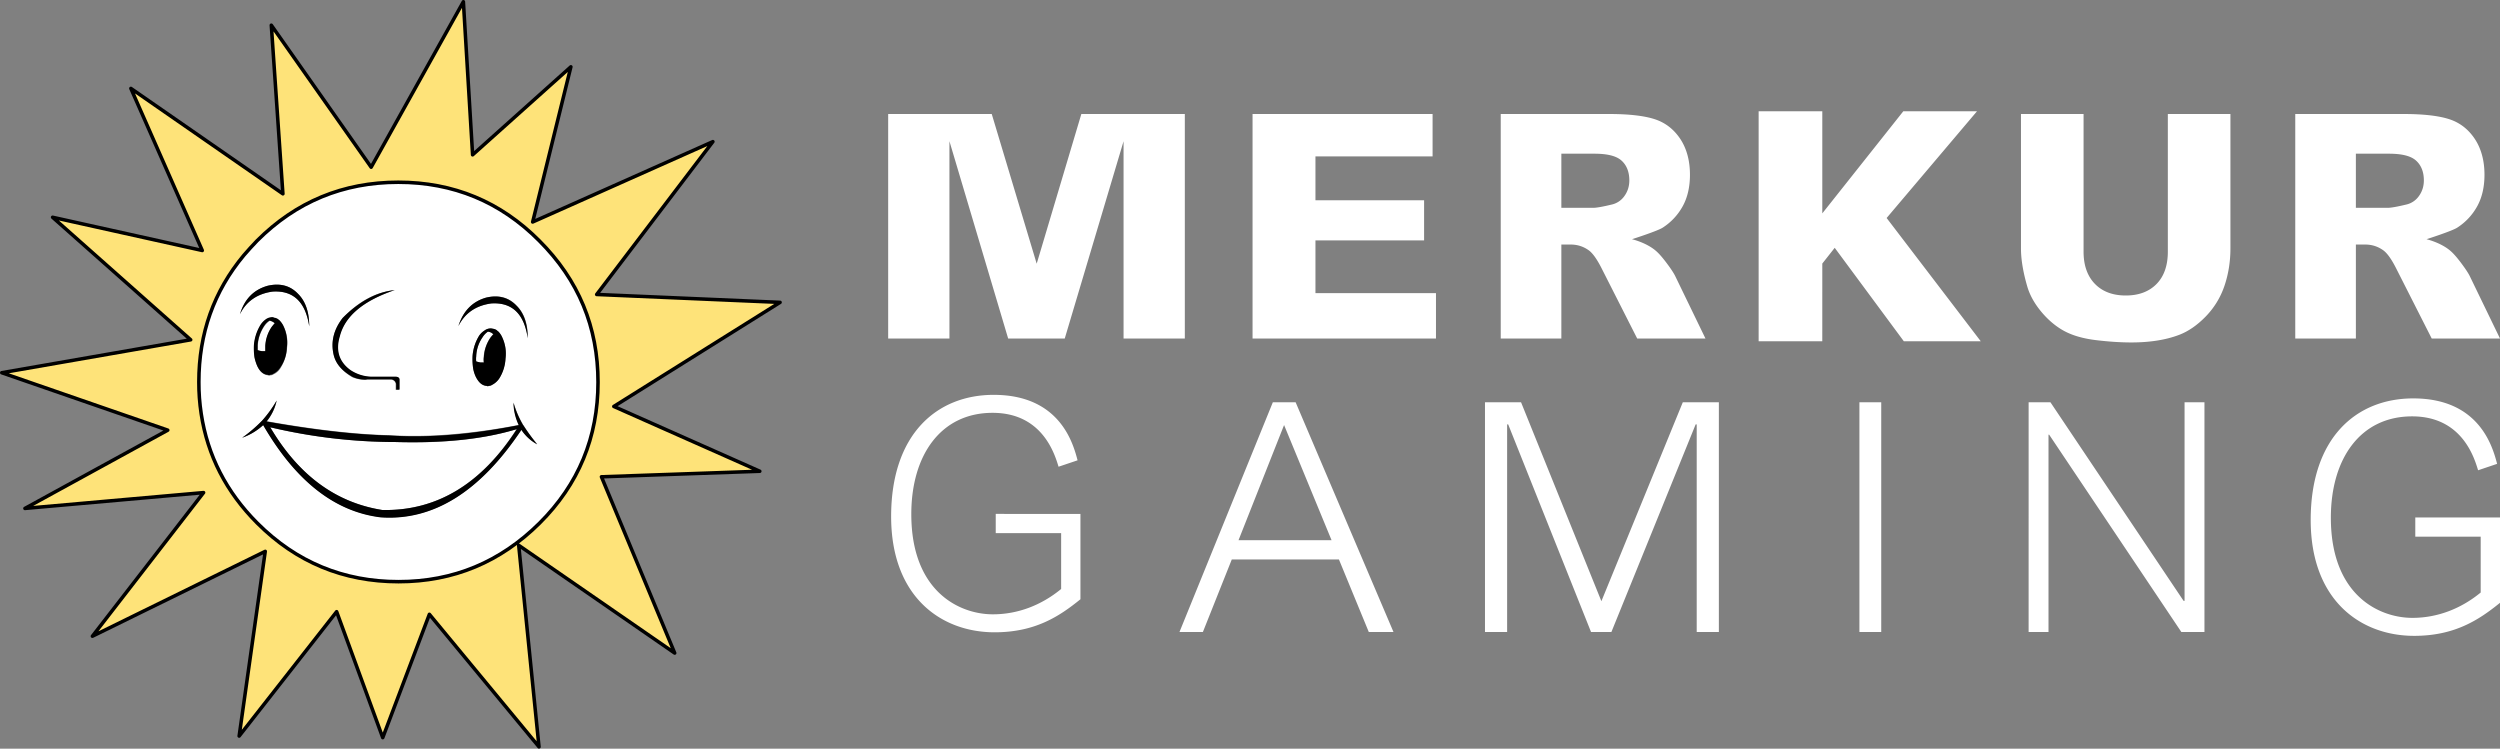 <svg xmlns="http://www.w3.org/2000/svg" viewBox="0 0 187.317 56.093"><rect x="0" y="0" width="187.317" height="56.093" fill="#808080" stroke="none"/><defs/><g fill="none" fill-rule="evenodd"><g fill="#fff"><path d="M74.308 8.542h-7.76v16.822h4.59V10.579l4.4 14.785h4.24l4.407-14.781v14.78h4.59V8.543h-7.754l-3.345 11.216zM107.339 11.717V8.542H93.85v16.822h13.743v-3.4h-9.03v-3.95h8.14v-3.01h-8.14v-3.287zM166.666 21.433c.3-.879.453-1.827.453-2.818V8.542h-4.69v10.32c0 1.028-.283 1.84-.843 2.413-.561.575-1.338.866-2.308.866-.98 0-1.76-.296-2.32-.879-.56-.58-.843-1.388-.843-2.4V8.541h-4.69v10.073c0 .822.16 1.784.474 2.859.19.647.547 1.287 1.063 1.903.519.618 1.097 1.1 1.718 1.433.621.333 1.412.56 2.35.674.96.117 1.856.176 2.664.176 1.385 0 2.585-.19 3.566-.563.692-.26 1.365-.723 2-1.374a6.069 6.069 0 001.406-2.29M176.518 11.516h2.464c.99 0 1.658.168 2.042.515.39.35.588.852.588 1.49 0 .436-.124.828-.368 1.165a1.573 1.573 0 01-.968.644c-.677.163-1.13.242-1.383.242h-2.375zm2.078 7.257l.002.002c.302.233.626.7.987 1.43l2.616 5.159h5.116l-2.25-4.645c-.11-.236-.339-.583-.677-1.033-.419-.555-.648-.767-.756-.863-.72-.643-1.824-.9-1.824-.9s1.895-.604 2.299-.864a4.445 4.445 0 001.501-1.605c.361-.654.544-1.448.544-2.36 0-1.044-.239-1.94-.71-2.662-.47-.716-1.094-1.214-1.858-1.477-.792-.274-1.964-.413-3.483-.413h-8.127v16.822h4.542v-7.042h.698c.51 0 .975.152 1.38.451zM116.987 11.516h2.463c.99 0 1.659.168 2.043.515.39.35.587.852.587 1.49 0 .436-.123.828-.367 1.165a1.573 1.573 0 01-.968.644c-.678.163-1.13.242-1.383.242h-2.375zm2.078 7.257l.002.002c.302.233.625.7.987 1.43l2.616 5.159h5.115l-2.25-4.645c-.11-.236-.338-.583-.677-1.033-.418-.555-.648-.767-.755-.863-.72-.643-1.824-.9-1.824-.9s1.895-.604 2.299-.864a4.445 4.445 0 001.501-1.605c.361-.654.544-1.448.544-2.36 0-1.044-.24-1.94-.71-2.662-.47-.716-1.095-1.214-1.858-1.477-.792-.274-1.964-.413-3.483-.413h-8.127v16.822h4.542v-7.042h.698c.51 0 .975.152 1.38.451zM99.77 40.477l-3.558-8.63-3.414 8.63zm-7.477 1.443l-2.164 5.433h-1.755L95.37 30.14h1.707l7.333 17.214h-1.851l-2.236-5.433zM128.789 47.353h-1.66V31.8h-.08l-6.313 15.554h-1.525L113.004 31.8h-.08v15.554h-1.659V30.14h2.702l6.02 14.906 6.1-14.906h2.702zM139.32 47.353h1.635V30.14h-1.635zM165.173 30.14v17.213h-1.732l-9.905-14.785h-.048v14.785h-1.49V30.14h1.634l9.978 14.882h.072V30.14zM187.317 38.77v6.396c-1.598 1.298-3.412 2.476-6.434 2.476-3.994 0-7.75-2.645-7.75-8.679 0-6.155 3.41-9.112 7.685-9.112 4.987 0 5.959 3.678 6.283 4.904l-1.425.481c-.28-.913-1.187-4.039-4.944-4.039-3.865 0-6.088 3.15-6.088 7.597 0 5.795 3.605 7.501 6.11 7.501 1.856 0 3.626-.673 5.116-1.899v-4.183h-4.9V38.77zM80.954 38.506V44.9c-1.597 1.298-3.411 2.476-6.434 2.476-3.994 0-7.75-2.645-7.75-8.679 0-6.154 3.411-9.112 7.686-9.112 4.987 0 5.959 3.679 6.283 4.905l-1.425.48c-.281-.913-1.188-4.038-4.945-4.038-3.864 0-6.088 3.15-6.088 7.597 0 5.794 3.606 7.5 6.11 7.5 1.857 0 3.627-.672 5.117-1.898v-4.184h-4.901v-1.442zM136.538 25.568h-4.769V8.338h4.77v7.649l6.069-7.65h5.522l-6.771 7.997 7.051 9.234h-5.764l-5.177-7-.93 1.18z"/></g><path fill="#fee379" d="M44.807 28.639c0 4.126-1.461 7.66-4.383 10.561-2.921 2.902-6.436 4.383-10.561 4.383-4.126 0-7.66-1.461-10.582-4.383-2.33-2.33-3.73-5.073-4.205-8.193-.12-.79-.18-1.589-.177-2.388 0-3.633 1.125-6.798 3.376-9.496.315-.375.651-.73.986-1.085 2.922-2.922 6.45-4.383 10.582-4.383 4.126 0 7.66 1.46 10.561 4.383 2.942 2.941 4.403 6.455 4.403 10.6m1.184 1.856l12.457-7.837-13.74-.592 8.706-11.45-13.503 6.02 2.862-11.627-7.363 6.594-.691-11.47-6.91 12.398-7.482-10.641.87 12.635L9.805 6.627l5.369 12.14L3.962 16.28l10.345 9.18L.152 27.928l12.437 4.303-10.7 5.864 13.385-1.185-8.35 10.76 12.95-6.358-1.955 13.84 7.304-9.319 3.455 9.436 3.494-9.238 8.213 9.93-1.52-15.103 11.686 8.075-5.488-13.207 11.865-.415-10.937-4.817"/><path fill="#fff" d="M29.645 33.12a41.048 41.048 0 01-9.396-1.106c2.092 3.574 4.889 5.64 8.39 6.2 4.066.078 7.422-1.942 10.068-6.061-2.448.75-5.469 1.085-9.062.967zm6.91-8.272c-.156.114-.29.254-.395.415a2.794 2.794 0 00-.493 1.441c-.02.124-.02.25 0 .375.103.033.208.06.315.079h.257a1.47 1.47 0 010-.415 2.984 2.984 0 01.494-1.44c.063-.094.136-.18.217-.257a.592.592 0 00-.395-.198zm-16.168-.355c.063-.093.136-.179.217-.257a.685.685 0 00-.395-.197c-.155.106-.29.24-.395.395a2.794 2.794 0 00-.493 1.44v.376c.103.033.209.06.316.079h.256v-.395c.015-.52.187-1.022.494-1.441zm4.62 2.112c-.238-.987 0-1.915.67-2.783 1.224-1.264 2.527-1.955 3.87-2.073-2.37.81-3.751 1.974-4.126 3.494-.296 1.046-.04 1.895.81 2.507a3.037 3.037 0 001.559.494h1.855c.158 0 .237.059.257.197v.77h-.257v-.414c0-.178-.118-.316-.355-.356h-1.796a.679.679 0 01-.198.02 2.66 2.66 0 01-.908-.198c-.75-.454-1.224-1.006-1.382-1.658zm-4.956-5.192c.928-.217 1.698-.02 2.29.612.553.553.83 1.362.83 2.428-.277-1.835-1.185-2.704-2.745-2.605-1.145.158-1.974.73-2.448 1.697.356-1.125 1.047-1.836 2.073-2.132zm18.676 1.5c.552.553.828 1.363.828 2.429-.276-1.836-1.184-2.705-2.744-2.606-1.144.158-1.974.71-2.467 1.698.355-1.126 1.046-1.836 2.073-2.132.947-.237 1.717-.02 2.31.612zm-17.452 1.58a2.87 2.87 0 01.237 1.56c-.037.53-.2 1.044-.474 1.5-.119.218-.306.391-.533.493a.434.434 0 01-.256.08.072.072 0 01-.06.019.178.178 0 01-.098-.02c-.336-.04-.612-.256-.81-.69a3.343 3.343 0 01-.197-.632 4.732 4.732 0 01-.04-.928c.035-.534.204-1.05.494-1.5a1.6 1.6 0 01.395-.415.988.988 0 01.533-.158c.04.02.059.02.098.04.097.02.19.053.277.098.05.035.096.074.138.118.122.129.222.275.296.435zm14.135 2.172c.037-.534.207-1.05.493-1.5.1-.16.236-.296.395-.396a.849.849 0 01.533-.158.18.18 0 00.099.02c.096.02.189.054.276.099.04.04.099.079.139.118.129.13.23.284.296.454a2.87 2.87 0 01.236 1.56 3.45 3.45 0 01-.473 1.5c-.135.2-.319.363-.533.474a.434.434 0 01-.257.079.072.072 0 01-.06.02.117.117 0 01-.078-.02c-.336-.02-.612-.257-.83-.69a3.34 3.34 0 01-.197-.633 4.792 4.792 0 01-.039-.927zm3.77 5.132a.409.409 0 00.08.119c.293.483.63.94 1.006 1.362a3.327 3.327 0 01-1.184-1.086c-3.1 4.64-6.614 6.824-10.542 6.554-3.435-.414-6.376-2.705-8.805-6.91a4.612 4.612 0 01-1.579.948c.52-.36 1.002-.77 1.441-1.224l.06-.059c.413-.46.777-.963 1.085-1.5a3.71 3.71 0 01-.75 1.56c3.573.631 6.633.986 9.2 1.046 2.842.177 6.08-.08 9.692-.77a4.118 4.118 0 01-.395-1.678c.156.575.388 1.126.692 1.638zm1.244 7.403c2.922-2.921 4.383-6.442 4.383-10.561 0-4.12-1.461-7.647-4.383-10.582-2.921-2.921-6.442-4.382-10.562-4.382-4.119 0-7.646 1.46-10.58 4.382-.356.356-.692.73-.988 1.086-2.25 2.705-3.375 5.87-3.375 9.496-.002.8.058 1.598.177 2.388.454 3.12 1.856 5.85 4.205 8.193 2.922 2.922 6.449 4.382 10.581 4.382 4.107-.02 7.62-1.487 10.542-4.402z"/><path fill="#000" d="M20.249 32.014a40.914 40.914 0 009.396 1.106c3.593.099 6.614-.217 9.081-.967-2.645 4.106-6.001 6.14-10.068 6.06-3.514-.553-6.297-2.625-8.41-6.199m18.992-.098c-.02-.04-.06-.08-.08-.119a7.679 7.679 0 01-.69-1.619c.011.581.146 1.153.395 1.678-3.613.711-6.85.968-9.693.77-2.567-.059-5.646-.414-9.2-1.046.37-.453.627-.988.75-1.56a9.07 9.07 0 01-1.085 1.5l-.06.06c-.444.449-.926.859-1.44 1.224a4.612 4.612 0 001.579-.948c2.428 4.186 5.362 6.489 8.804 6.91 3.929.276 7.443-1.908 10.542-6.554.3.453.707.826 1.185 1.086-.376-.474-.711-.928-1.007-1.382m-3.08-6.653c.1-.165.235-.307.395-.415a.681.681 0 01.414.198c-.059.059-.138.157-.217.256a2.794 2.794 0 00-.493 1.441 1.47 1.47 0 000 .415h-.257a1.858 1.858 0 01-.316-.079 1.19 1.19 0 010-.375 2.617 2.617 0 01.474-1.441m-.257-.119a3.457 3.457 0 00-.493 1.5c-.018.317-.004.635.04.948.035.22.101.432.197.632.217.434.474.671.829.691a.117.117 0 00.079.02.073.073 0 00.06-.02.479.479 0 00.256-.079c.214-.11.398-.274.533-.474.289-.449.452-.967.473-1.5a2.87 2.87 0 00-.236-1.56 1.509 1.509 0 00-.296-.454.87.87 0 01-.139-.118.664.664 0 00-.276-.099.905.905 0 00-.099-.02.744.744 0 00-.533.158 1.403 1.403 0 00-.395.375m-15.319-.927c-.059.059-.138.158-.217.256a2.79 2.79 0 00-.493 1.441v.395h-.257a1.828 1.828 0 01-.316-.079v-.375a2.981 2.981 0 01.493-1.441c.1-.16.236-.295.395-.395a.829.829 0 01.395.198m.908 1.816a2.875 2.875 0 00-.236-1.56 1.508 1.508 0 00-.297-.454c-.04-.04-.098-.079-.138-.118a.664.664 0 00-.276-.099c-.02-.02-.06-.02-.1-.04a.847.847 0 00-.532.159c-.156.113-.29.253-.395.414a3.452 3.452 0 00-.493 1.5c-.018.31-.004.621.039.928.045.217.111.428.198.632.197.434.473.671.809.69.03.019.064.026.099.02a.074.074 0 00.059-.02.482.482 0 00.257-.078c.219-.113.403-.284.532-.494.298-.437.462-.951.474-1.48m18.044-.691c0-1.066-.277-1.876-.83-2.428-.591-.632-1.361-.83-2.29-.612-1.026.296-1.717 1.007-2.072 2.132.493-.968 1.303-1.54 2.467-1.698 1.54-.099 2.468.77 2.725 2.606M22.34 22.025c-.592-.632-1.362-.829-2.29-.612-1.053.296-1.744 1.007-2.073 2.132.474-.967 1.303-1.54 2.448-1.697 1.54-.1 2.468.77 2.744 2.605 0-1.066-.276-1.875-.829-2.428m3.337 1.797c-.672.868-.909 1.796-.672 2.783.158.652.632 1.204 1.422 1.639.285.128.595.195.908.197a.67.67 0 00.197-.02h1.797c.184.026.33.171.355.356v.414h.257v-.77c-.02-.118-.1-.177-.257-.197h-1.856a2.981 2.981 0 01-1.56-.493c-.848-.612-1.125-1.461-.809-2.508.375-1.52 1.738-2.684 4.126-3.494-1.382.158-2.665.849-3.908 2.093"/><path stroke="#000" stroke-linecap="round" stroke-linejoin="round" stroke-width=".265" d="M15.155 18.768L3.942 16.28l10.345 9.18L.132 27.927l12.437 4.304-10.7 5.863 13.385-1.185-8.33 10.76 12.95-6.357-1.955 13.838 7.304-9.318 3.455 9.437 3.494-9.24 8.213 9.93-1.52-15.101 11.687 8.074-5.488-13.207 11.864-.415-10.937-4.856 12.457-7.798-13.74-.592 8.706-11.45-13.503 6.02 2.862-11.627-7.363 6.594-.691-11.47-6.91 12.398-7.481-10.64.868 12.633-11.39-7.896zm29.652 9.87c0 4.126-1.461 7.66-4.383 10.562-2.922 2.902-6.435 4.383-10.562 4.383-4.125 0-7.659-1.461-10.58-4.383-2.33-2.33-3.732-5.073-4.206-8.192-.12-.791-.18-1.59-.177-2.39 0-3.632 1.125-6.797 3.375-9.495.316-.375.652-.73.988-1.086 2.921-2.921 6.448-4.382 10.58-4.382 4.127 0 7.66 1.46 10.562 4.382 2.942 2.942 4.403 6.456 4.403 10.602z"/></g></svg>